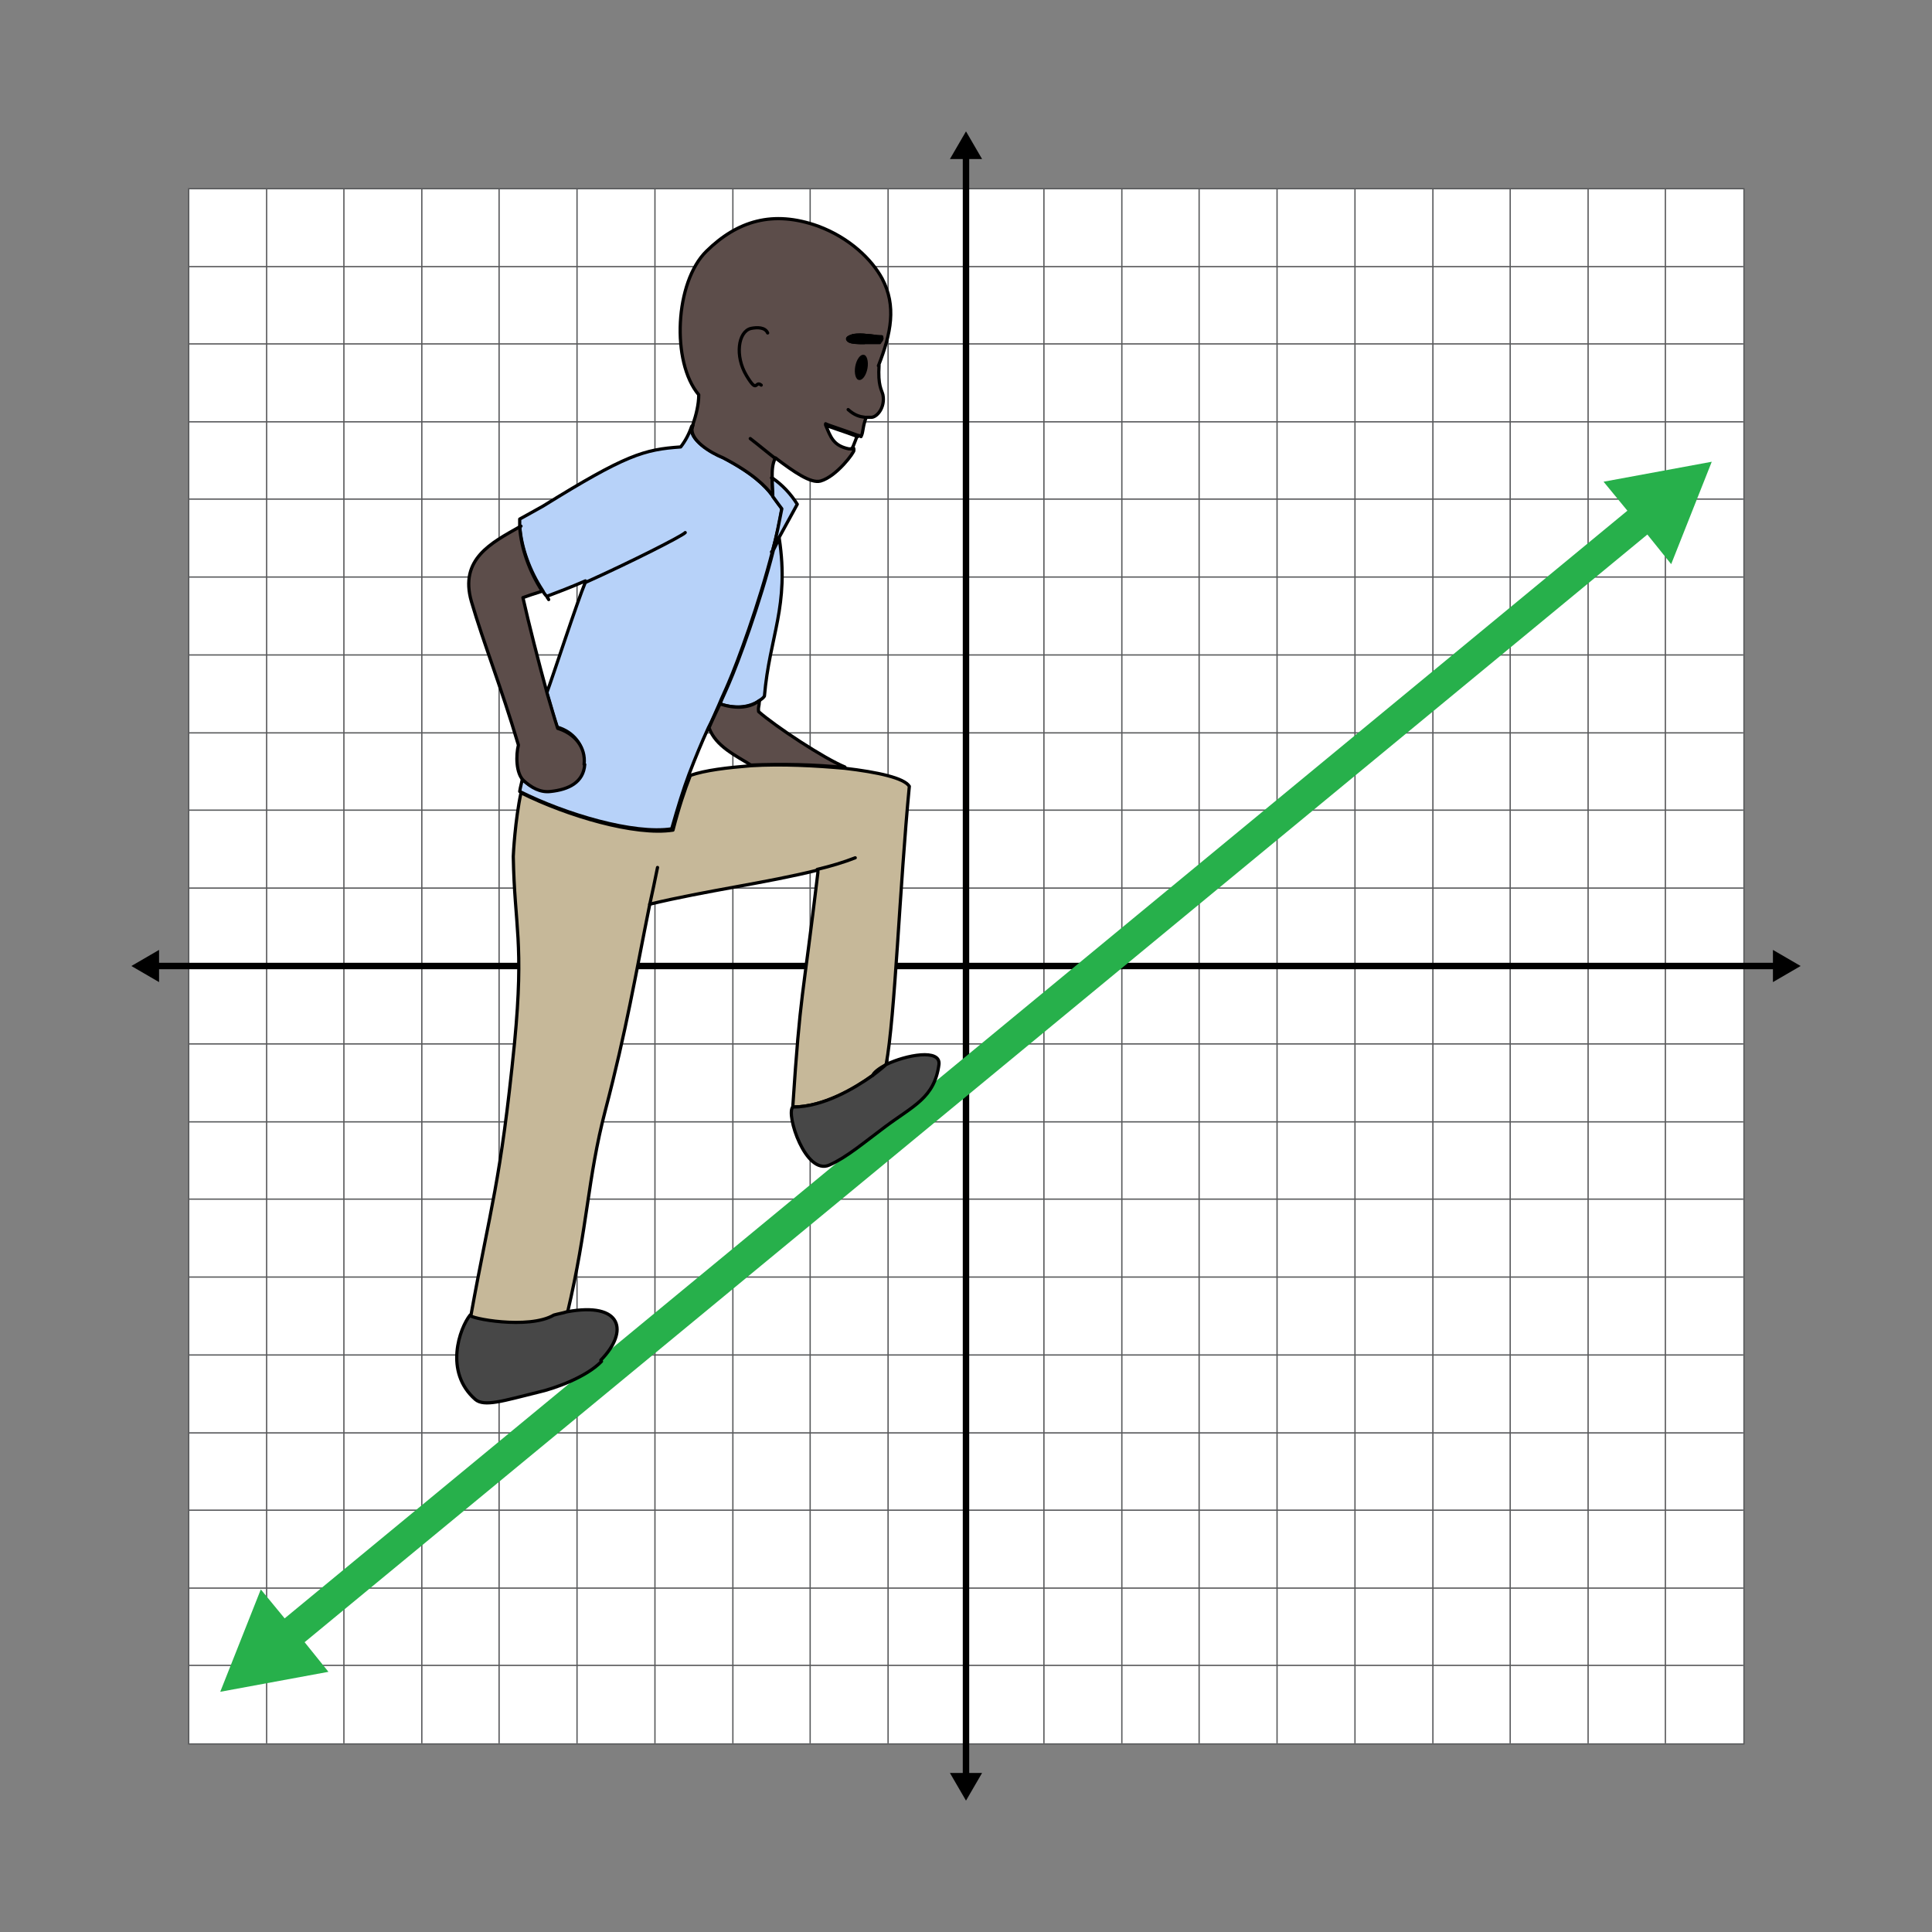 <?xml version="1.0" encoding="UTF-8"?><svg xmlns="http://www.w3.org/2000/svg" width="300" height="300" viewBox="0 0 300 300"><rect x="0" y="0" width="300" height="300" fill="#808080" stroke="none"/><defs><style>.cls-1{fill:#474747;}.cls-1,.cls-2,.cls-3,.cls-4,.cls-5,.cls-6,.cls-7{stroke-linecap:round;stroke-linejoin:round;stroke-width:.5px;}.cls-1,.cls-2,.cls-3,.cls-4,.cls-5,.cls-6,.cls-7,.cls-8{stroke:#000;}.cls-2{fill:#5c4d4a;}.cls-9{stroke:#58595b;stroke-width:.2px;}.cls-9,.cls-4{fill:#fff;}.cls-9,.cls-8{stroke-miterlimit:10;}.cls-3{fill:#c6b899;}.cls-5{fill:#b7d2f9;}.cls-6,.cls-8{fill:none;}.cls-10,.cls-11{stroke-width:0px;}.cls-11{fill:#27b04b;}</style></defs><g id="Grid"><rect class="cls-9" x="29.3" y="29.3" width="241.5" height="241.5"/><line class="cls-9" x1="29.3" y1="258.6" x2="270.7" y2="258.6"/><line class="cls-9" x1="29.3" y1="246.6" x2="270.7" y2="246.6"/><line class="cls-9" x1="29.3" y1="234.5" x2="270.7" y2="234.5"/><line class="cls-9" x1="29.3" y1="222.5" x2="270.7" y2="222.5"/><line class="cls-9" x1="29.3" y1="210.4" x2="270.7" y2="210.4"/><line class="cls-9" x1="29.3" y1="198.3" x2="270.7" y2="198.3"/><line class="cls-9" x1="29.3" y1="186.2" x2="270.7" y2="186.2"/><line class="cls-9" x1="29.3" y1="174.2" x2="270.7" y2="174.2"/><line class="cls-9" x1="29.3" y1="162.1" x2="270.7" y2="162.1"/><line class="cls-9" x1="29.3" y1="150" x2="270.7" y2="150"/><line class="cls-9" x1="29.3" y1="137.9" x2="270.7" y2="137.9"/><line class="cls-9" x1="29.3" y1="125.8" x2="270.7" y2="125.8"/><line class="cls-9" x1="29.3" y1="113.8" x2="270.7" y2="113.8"/><line class="cls-9" x1="29.3" y1="101.7" x2="270.7" y2="101.7"/><line class="cls-9" x1="29.3" y1="89.6" x2="270.7" y2="89.6"/><line class="cls-9" x1="29.3" y1="77.5" x2="270.7" y2="77.5"/><line class="cls-9" x1="29.3" y1="65.5" x2="270.7" y2="65.5"/><line class="cls-9" x1="29.3" y1="53.4" x2="270.7" y2="53.4"/><line class="cls-9" x1="29.3" y1="41.4" x2="270.7" y2="41.4"/><line class="cls-9" x1="258.6" y1="29.3" x2="258.6" y2="270.7"/><line class="cls-9" x1="246.6" y1="29.3" x2="246.6" y2="270.7"/><line class="cls-9" x1="234.5" y1="29.3" x2="234.5" y2="270.7"/><line class="cls-9" x1="222.5" y1="29.3" x2="222.5" y2="270.7"/><line class="cls-9" x1="210.4" y1="29.3" x2="210.4" y2="270.7"/><line class="cls-9" x1="198.3" y1="29.3" x2="198.3" y2="270.7"/><line class="cls-9" x1="186.2" y1="29.3" x2="186.2" y2="270.7"/><line class="cls-9" x1="174.2" y1="29.3" x2="174.2" y2="270.7"/><line class="cls-9" x1="162.1" y1="29.3" x2="162.1" y2="270.7"/><line class="cls-9" x1="150" y1="29.3" x2="150" y2="270.7"/><line class="cls-9" x1="137.9" y1="29.3" x2="137.9" y2="270.7"/><line class="cls-9" x1="125.8" y1="29.3" x2="125.8" y2="270.7"/><line class="cls-9" x1="113.8" y1="29.3" x2="113.8" y2="270.7"/><line class="cls-9" x1="101.7" y1="29.3" x2="101.7" y2="270.7"/><line class="cls-9" x1="89.6" y1="29.3" x2="89.6" y2="270.7"/><line class="cls-9" x1="77.5" y1="29.3" x2="77.5" y2="270.7"/><line class="cls-9" x1="65.5" y1="29.3" x2="65.5" y2="270.7"/><line class="cls-9" x1="53.4" y1="29.3" x2="53.4" y2="270.7"/><line class="cls-9" x1="41.4" y1="29.3" x2="41.4" y2="270.7"/><line class="cls-8" x1="23.9" y1="150" x2="276.1" y2="150"/><polygon class="cls-10" points="24.7 152.5 20.4 150 24.7 147.5 24.7 152.5"/><polygon class="cls-10" points="275.3 152.5 279.6 150 275.3 147.5 275.3 152.5"/><line class="cls-8" x1="150" y1="23.9" x2="150" y2="276.1"/><polygon class="cls-10" points="147.5 24.7 150 20.4 152.5 24.7 147.5 24.7"/><polygon class="cls-10" points="147.5 275.3 150 279.6 152.5 275.3 147.5 275.3"/></g><g id="Lines"><polygon class="cls-11" points="259.5 87.6 265.8 71.7 249 74.8 252.7 79.3 44.2 251.3 40.5 246.8 34.2 262.7 51 259.6 47.3 255 255.8 83 259.5 87.6"/></g><g id="Africa"><path class="cls-3" d="M141.2,122.1c-1.5,15.5-2.2,35.6-3.6,43.2h0c-1.1.6-1.9,1.2-2.1,1.7-2.7,2-7.6,4.9-12.4,4.9,1.2-18.2,1.5-16.2,3.9-36.4v-.4c-8,2-17.4,3.2-26.1,5.3-2.3,11.4-3.6,19.4-6.9,32-2.8,10.7-2.7,18-5.9,31.5-.6.1-1.3.3-2,.5-3.9,2.3-13.3.5-13,0,3.1-17.2,4.6-20.5,6.8-42.5,1.5-15.7,0-17.9-.2-28.9,0-.3.3-5.8,1.2-9.9,7.2,3.6,17.7,6.7,23.6,5.8.9-3.5,1.8-6.2,2.7-8.5,2.3-.8,5.7-1.2,9.4-1.5,4.8-.3,10.1,0,14.6.4,5.1.6,9.2,1.5,10,2.8Z"/><path class="cls-5" d="M121.4,79c-.3,2-.8,4.2-1.4,6.4-2.1,8.3-5.5,17.5-6.9,20.7-.5,1.2-1,2.2-1.4,3.2-.6,1.3-1.1,2.6-1.7,3.7-1.1,2.4-2,4.6-3,7.2-.9,2.4-1.7,5-2.7,8.5-5.9.9-16.4-2.2-23.6-5.8.1-.7.3-1.3.4-1.9,1.2,1.1,2.6,1.9,4.2,1.7,2.8-.3,5.1-1.4,5.3-4.2.2-2.8-1.6-4.9-4.1-5.6-.5-1.5-1-3.3-1.6-5.3h0c1.1-3,4.7-14.1,6-17.2v-.2c-2.3,1-4.4,1.8-6,2.4h0c-.3-.3-.5-.6-.7-1-1.9-2.9-3.3-6.6-3.5-10,0-.3,0-.7,0-1,1.3-.7,2.5-1.4,3.6-2,12.9-8,15.7-8.8,21.4-9.2.7-.9,1.3-2,1.7-3.2-.5,2,2.8,3.9,4.8,4.8,4.6,2.4,6.6,4.4,7.7,5.9.6.8,1,1.4,1.4,1.9Z"/><path class="cls-2" d="M136.4,56.8c2-5.1,2.8-9.3.6-13.5-1.6-3-5.1-6.4-10-8.2-7-2.5-12.5-.8-17.3,3.9-4.9,4.8-5.5,17.2-1.2,22.3,0,1.5-.4,3.1-.9,4.6h0s-.1.4-.1.4h0c-.5,2,2.8,4,4.8,4.8,4.6,2.4,6.6,4.4,7.7,5.9,0-1.1-.1-2-.1-2.9,0-1,0-2,.5-3,2.9,2.2,5.5,4,7,3.6,2.5-.7,5.3-4.5,5.2-4.8,0-.4-.1-.4-.3-.4s-.3,0-.5,0c-2.4-.5-2.8-1.8-3.6-3.7.3.2,2.9,1,5,1.8.2,0,.3.1.5.2.4-.8.2-1.4.8-3h0c.2,0,.5,0,.7,0,.9.1,2.3-1.5,1.9-3.5-.2-.8-.8-1.4-.6-4.6ZM134.2,53.2c-1,0-2.2,0-2.5-.4-.3-.3.2-.5.8-.7.7-.1,1.4-.1,2.1,0,.7,0,1.4.2,2.1.2h0c0,0,.1,0,.2,0,.1.3,0,.5-.3.8-.8,0-1.6,0-2.4,0Z"/><path class="cls-6" d="M102.1,134.7c-.4,2-.8,3.9-1.2,5.7"/><line class="cls-6" x1="100.9" y1="140.4" x2="100.9" y2="140.4"/><path class="cls-6" d="M132.8,133.2c-1.8.7-3.8,1.3-5.9,1.8"/><path class="cls-2" d="M90.8,118.7c-.2,2.8-2.5,3.9-5.3,4.2-1.6.2-3-.6-4.2-1.7-1.2-1.1-1.2-4-.8-5.5-2.7-9.1-5.4-15.8-7.3-22.3-1.9-6.6,3.1-9.1,7.5-11.6.2,3.4,1.6,7.1,3.5,10-1,.3-2.5.8-3,1,.9,4,2.4,9.9,3.8,15h0c.6,2,1.1,3.8,1.6,5.3,2.6.8,4.4,2.9,4.1,5.6Z"/><path class="cls-6" d="M80.9,81.7s0,0-.1,0"/><path class="cls-6" d="M91,90.4c6.9-3.1,15-7.2,15.4-7.7"/><path class="cls-6" d="M84.3,91.8s0,0,0,0"/><path class="cls-5" d="M118.7,108.1c-.2.3-.5.5-.8.7-1.7,1.2-4.1,1.2-6.1.5.4-1,.9-2,1.4-3.2,1.4-3.2,4.8-12.4,6.9-20.7.3-.6.6-1.2.9-1.8,1.6,10.6-1.5,15.1-2.3,24.5Z"/><line class="cls-6" x1="117.9" y1="108.9" x2="117.9" y2="108.9"/><path class="cls-1" d="M93.4,211.4c-2.3,2.4-7.2,4.2-9.9,4.8-5.3,1.3-8.3,2.3-9.7,1.1-4.9-4.3-2.4-11.1-.8-13.1-.3.5,9.1,2.3,13,0,.7-.2,1.4-.3,2-.5,8.6-1.6,9.7,3,5.3,7.5Z"/><path class="cls-4" d="M133.1,67.7h0c-.2.5-.4,1.1-.8,2-.1,0-.3,0-.5,0-2.4-.5-2.8-1.8-3.6-3.7.3.2,2.9,1,5,1.8Z"/><path class="cls-6" d="M132.3,69.6s0,0,0,0"/><path class="cls-6" d="M120.5,71.2s0,0,0,0"/><path class="cls-1" d="M145.8,165.3c-.7,5.2-4,6.4-8.4,9.7-3.1,2.3-5.9,4.7-8.6,5.9-3.7,1.7-6.8-7.9-5.7-9,4.8,0,9.7-3,12.4-4.9,1.2-.9,2-1.6,2.1-1.7,3.1-1.5,8.5-2.5,8.2,0Z"/><path class="cls-6" d="M135.5,167s0,0,0,0"/><path class="cls-6" d="M119.2,51.7c-.4-.9-1.6-.9-2.6-.7-2,.5-2.5,4.3-.7,7.3s1.3.7,2.3,1.5"/><path class="cls-6" d="M134.3,64.8c-.8-.1-1.6-.3-2.6-1.2"/><path class="cls-7" d="M136.6,53.2c-.8,0-1.6,0-2.4,0-1,0-2.2,0-2.5-.4-.3-.3.2-.5.8-.7.7-.1,1.4-.1,2.1,0,.7,0,1.4.2,2.1.2h0c0,0,.1,0,.2,0,.1.3,0,.5-.3.8Z"/><path class="cls-6" d="M120.4,71.2c-1.3-1-2.6-2.1-3.9-3.1"/><path class="cls-10" d="M134.7,57.2c-.2,1.1-.8,1.9-1.3,1.8-.5,0-.8-1-.6-2.1.2-1.1.8-1.9,1.3-1.8.5,0,.8,1,.6,2.1Z"/><path class="cls-2" d="M131.2,119.2h0c-4.5-.5-9.9-.6-14.6-.4h0c-2.2-1.4-5.5-2.9-6.5-5.8.5-1.2,1.1-2.4,1.7-3.7,2.1.7,4.4.8,6.1-.5,0,1.1-.2.8-.1,1.7,2.6,2.3,10.2,7.3,13.4,8.6Z"/><path class="cls-6" d="M136.7,52.5h-.3"/><path class="cls-6" d="M85.2,93.1c0,0-.1-.2-.2-.3"/><path class="cls-6" d="M107.6,66c0,.1-.1.3-.1.4"/><path class="cls-5" d="M123.8,78.3c-1,1.8-1.9,3.5-2.9,5.3-.3.6-.6,1.2-.9,1.8.6-2.2,1-4.4,1.4-6.4-.4-.5-.8-1.1-1.4-1.9,0-1.1-.1-2-.1-2.9,1.6,1.1,2.9,2.5,3.9,4.1Z"/><path class="cls-5" d="M120,85.4c0,.1-.1.2-.2.3"/><path class="cls-6" d="M119.9,74.2c0,0,0,0-.1,0"/></g></svg>